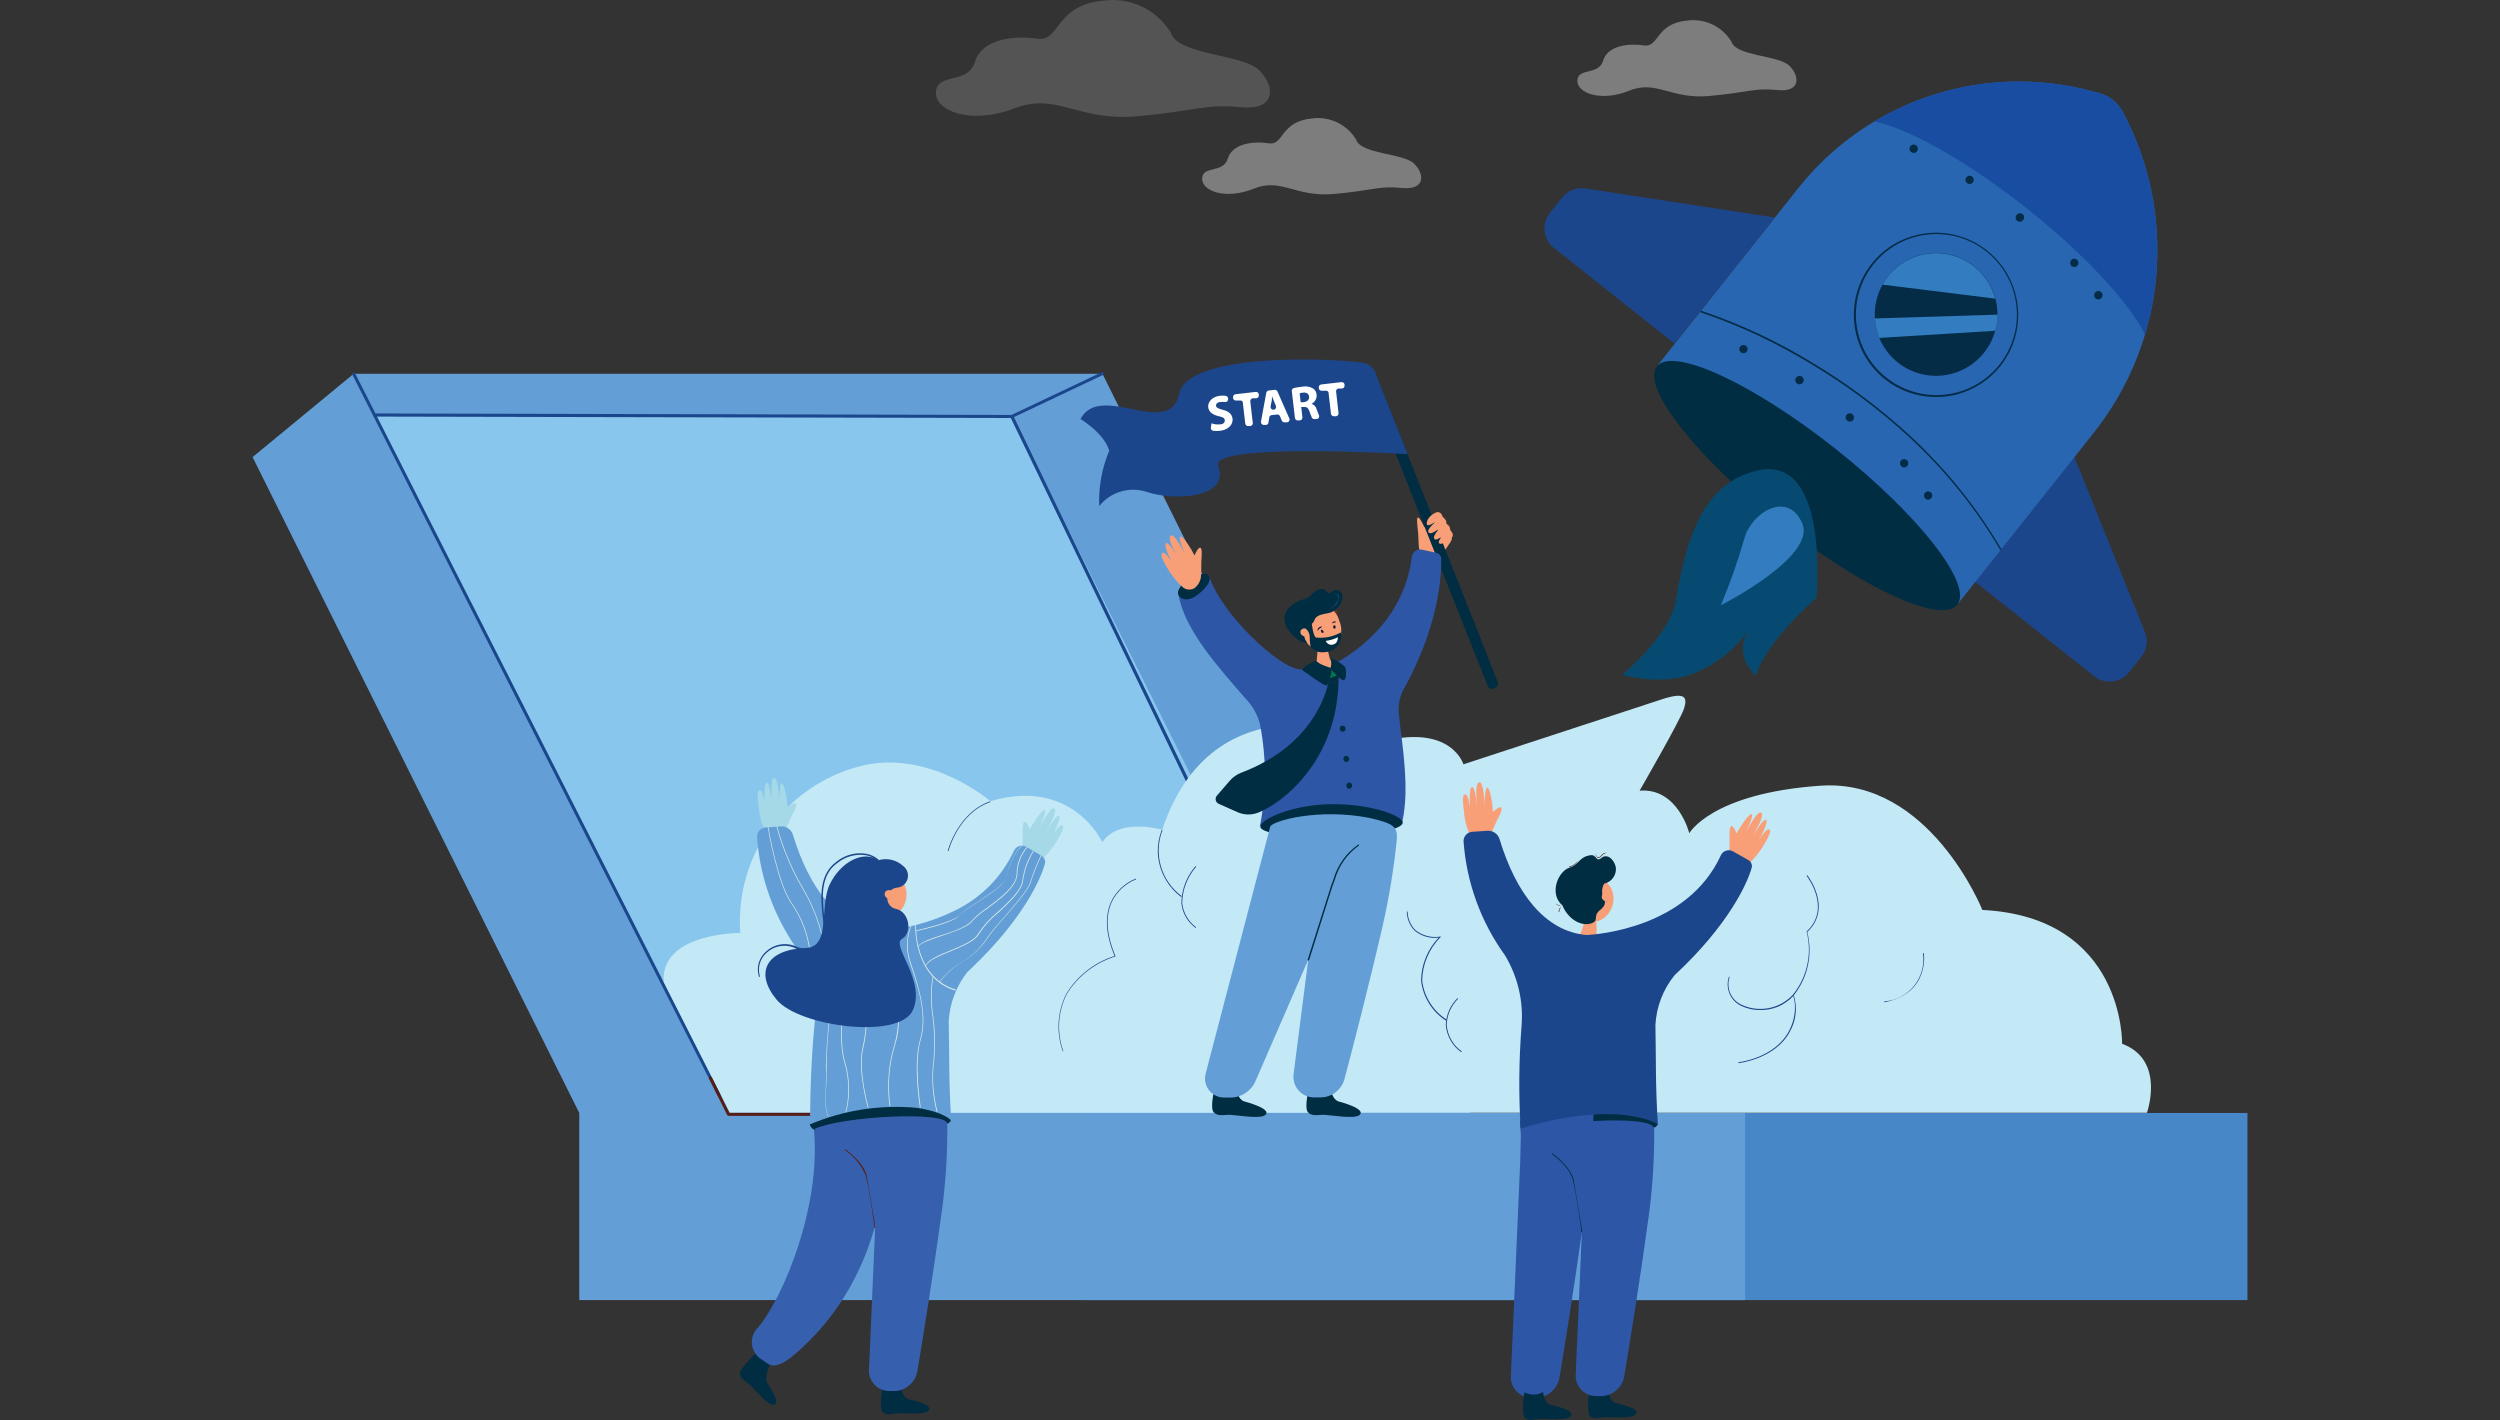 <?xml version="1.0" encoding="UTF-8" standalone="no"?><!-- Generator: Gravit.io --><svg xmlns="http://www.w3.org/2000/svg" xmlns:xlink="http://www.w3.org/1999/xlink" style="isolation:isolate" viewBox="0 0 250 142" width="250pt" height="142pt"><rect x="0" y="0" width="250" height="142" fill="#333333" stroke="none"/><defs><clipPath id="_clipPath_LfUOBAiMz7a4q2Vnx5nJTXDhqEFqhqAg"><rect width="250" height="142"/></clipPath></defs><g clip-path="url(#_clipPath_LfUOBAiMz7a4q2Vnx5nJTXDhqEFqhqAg)"><g><g><path d=" M 147.054 111.297 L 57.926 111.297 L 25.257 45.71 L 35.371 37.377 L 110.243 37.377 L 147.054 111.297 L 147.054 111.297 Z " fill="rgb(99,159,214)"/><path d=" M 101.173 41.643 L 37.467 41.502 L 72.861 111.429 L 135.921 111.272 L 101.173 41.643 L 101.173 41.643 Z " fill="rgb(136,198,237)"/><path d=" M 129.908 101.382 C 129.849 101.382 129.795 101.35 129.767 101.299 L 101.082 41.8 L 37.467 41.659 C 37.38 41.659 37.309 41.589 37.309 41.502 C 37.309 41.415 37.38 41.345 37.467 41.345 L 37.467 41.345 L 101.19 41.494 C 101.249 41.491 101.304 41.523 101.331 41.576 L 130.065 101.166 C 130.082 101.202 130.084 101.244 130.07 101.281 C 130.055 101.319 130.027 101.349 129.991 101.365 C 129.967 101.383 129.937 101.389 129.908 101.382 L 129.908 101.382 Z " fill="rgb(28,70,139)"/><path d=" M 101.19 41.8 C 101.131 41.8 101.078 41.764 101.057 41.709 C 101.038 41.672 101.035 41.628 101.049 41.589 C 101.063 41.55 101.093 41.518 101.132 41.502 L 110.177 37.219 C 110.213 37.203 110.255 37.201 110.292 37.215 C 110.329 37.229 110.36 37.258 110.376 37.294 C 110.395 37.33 110.398 37.372 110.384 37.41 C 110.37 37.448 110.339 37.479 110.301 37.493 L 101.239 41.784 L 101.19 41.8 Z " fill="rgb(28,70,139)"/><path d=" M 71.892 109.623 C 71.834 109.621 71.781 109.59 71.751 109.541 L 35.239 37.476 C 35.202 37.401 35.231 37.309 35.305 37.269 C 35.38 37.232 35.472 37.262 35.512 37.335 L 72.033 109.4 C 72.068 109.478 72.035 109.57 71.958 109.607 L 71.892 109.623 Z " fill="rgb(28,70,139)"/><rect x="108.156" y="111.297" width="116.587" height="18.712" transform="matrix(1,0,0,1,0,0)" fill="rgb(71,135,199)"/><rect x="57.926" y="111.297" width="116.587" height="18.712" transform="matrix(1,0,0,1,0,0)" fill="rgb(99,159,214)"/><path d=" M 166.569 69.806 L 146.342 76.432 C 146.342 76.432 145.174 72.448 138.382 74.105 C 138.382 74.105 121.658 66.708 116.216 82.976 C 116.216 82.976 111.917 81.701 110.235 84.219 C 110.235 84.219 107.261 77.7 99.036 80.118 C 99.036 80.118 93.437 75.264 86.818 76.432 C 78.924 78.043 73.45 85.261 74.029 93.297 C 74.029 93.297 66.044 93.247 66.367 98.184 L 72.994 111.272 L 214.695 111.272 C 214.695 111.272 216.584 105.995 212.21 104.38 C 212.21 104.38 212.475 91.715 198.236 90.994 C 198.236 90.994 192.976 77.816 182.059 78.569 C 171.142 79.323 168.93 83.324 168.93 83.324 C 168.93 83.324 167.795 78.76 163.96 79.066 C 163.96 79.066 168.027 72.026 168.4 70.866 C 168.773 69.706 168.475 69.267 166.569 69.806 Z " fill="rgb(195,232,246)"/><path d=" M 207.323 45.42 L 197.317 58.027 L 209.41 67.619 C 209.928 68.032 210.589 68.222 211.247 68.146 C 211.905 68.069 212.505 67.734 212.914 67.213 L 214.132 65.681 C 214.691 64.978 214.827 64.028 214.488 63.196 L 207.323 45.42 Z " fill="rgb(28,70,139)"/><path d=" M 195.834 60.33 L 165.799 36.491 L 179.823 18.814 C 186.808 10.009 198.359 6.199 209.212 9.123 L 209.974 9.33 C 210.948 9.594 211.772 10.247 212.252 11.136 L 212.252 11.136 C 217.791 21.463 216.661 34.094 209.377 43.275 L 195.834 60.33 Z " fill="rgb(40,102,177)"/><path d=" M 202.684 20.843 C 196.671 16.081 190.806 12.817 187.427 12.146 C 193.976 8.23 201.835 7.139 209.203 9.123 L 209.965 9.33 C 210.94 9.594 211.763 10.247 212.243 11.136 C 214.952 16.189 216.124 21.925 215.615 27.636 C 215.44 29.601 215.065 31.544 214.496 33.434 C 212.947 30.303 208.524 25.482 202.684 20.843 Z " fill="rgb(24,77,161)"/><path d=" M 177.82 52.199 C 169.529 45.621 164.092 38.649 165.686 36.64 C 167.28 34.631 175.306 38.34 183.596 44.918 C 191.887 51.497 197.324 58.468 195.73 60.477 C 194.135 62.487 186.11 58.777 177.82 52.199 Z " fill="rgb(1,45,66)"/><path d=" M 175.59 67.586 C 175.59 67.586 176.153 64.695 181.645 59.783 C 181.645 59.783 183.037 45.279 175.656 47.068 C 170.902 48.22 168.781 52.626 167.605 59.949 C 167.025 63.568 162.212 67.47 162.212 67.47 C 162.212 67.47 166.354 68.721 169.667 67.221 C 171.737 66.34 173.525 64.907 174.836 63.08 C 173.254 65.598 175.59 67.586 175.59 67.586 Z " fill="rgb(6,74,114)"/><path d=" M 172.078 60.529 C 172.989 58.368 173.772 56.155 174.422 53.902 C 175.093 51.284 178.762 48.982 180.22 52.328 C 181.678 55.675 172.078 60.529 172.078 60.529 Z " fill="rgb(52,124,192)"/><path d=" M 193.589 39.704 C 191.738 39.708 189.941 39.08 188.495 37.924 C 184.942 35.101 184.345 29.935 187.162 26.377 L 187.162 26.377 C 189.986 22.826 195.153 22.233 198.708 25.051 C 202.262 27.873 202.859 33.04 200.042 36.598 C 198.686 38.306 196.708 39.405 194.542 39.655 C 194.226 39.688 193.908 39.704 193.589 39.704 Z  M 187.336 26.451 C 185.31 29.002 185.02 32.521 186.601 35.369 C 188.183 38.216 191.324 39.83 194.56 39.458 C 197.795 39.086 200.488 36.801 201.382 33.669 C 202.276 30.537 201.194 27.175 198.642 25.151 C 195.16 22.39 190.1 22.972 187.336 26.451 Z " fill="rgb(4,44,71)"/><path d=" M 198.402 35.273 C 197.045 36.975 194.888 37.83 192.734 37.522 C 190.579 37.214 188.749 35.788 187.924 33.774 C 187.674 33.152 187.526 32.495 187.485 31.827 C 187.415 30.655 187.682 29.488 188.255 28.464 C 188.413 28.173 188.596 27.896 188.802 27.636 C 190.61 25.341 193.786 24.641 196.392 25.964 C 198.997 27.286 200.306 30.264 199.52 33.078 C 199.298 33.877 198.918 34.623 198.402 35.273 L 198.402 35.273 Z " fill="rgb(4,44,71)"/><path d=" M 199.52 29.864 L 188.255 28.464 C 188.413 28.173 188.596 27.896 188.802 27.636 C 190.24 25.824 192.576 24.976 194.842 25.443 C 197.107 25.911 198.917 27.614 199.52 29.847 L 199.52 29.864 Z " fill="rgb(52,124,192)"/><path d=" M 199.52 33.078 L 187.924 33.79 C 187.674 33.169 187.526 32.512 187.485 31.844 L 199.76 31.463 C 199.753 32.009 199.672 32.553 199.52 33.078 L 199.52 33.078 Z " fill="rgb(52,124,192)"/><path d=" M 177.487 21.755 L 167.456 34.362 L 155.395 24.795 C 154.875 24.385 154.539 23.785 154.463 23.127 C 154.387 22.469 154.576 21.808 154.99 21.291 L 156.207 19.758 C 156.764 19.055 157.657 18.707 158.543 18.847 L 177.487 21.755 Z " fill="rgb(28,70,139)"/><path d=" M 201.674 21.481 C 201.741 21.394 201.84 21.338 201.95 21.325 C 202.059 21.313 202.169 21.345 202.254 21.415 C 202.341 21.482 202.397 21.582 202.41 21.691 C 202.422 21.8 202.39 21.91 202.32 21.995 C 202.233 22.125 202.081 22.195 201.926 22.177 C 201.77 22.158 201.639 22.054 201.586 21.907 C 201.532 21.76 201.567 21.595 201.674 21.481 L 201.674 21.481 Z " fill="rgb(4,44,71)"/><path d=" M 196.638 17.729 C 196.742 17.597 196.915 17.541 197.076 17.587 C 197.238 17.633 197.355 17.772 197.374 17.939 C 197.393 18.105 197.31 18.267 197.163 18.348 C 197.016 18.429 196.835 18.414 196.704 18.309 C 196.617 18.242 196.56 18.142 196.548 18.033 C 196.535 17.924 196.568 17.814 196.638 17.729 Z " fill="rgb(4,44,71)"/><path d=" M 207.108 26.029 C 207.25 25.851 207.509 25.822 207.688 25.963 C 207.819 26.066 207.875 26.24 207.829 26.401 C 207.783 26.562 207.645 26.68 207.478 26.699 C 207.311 26.718 207.15 26.635 207.068 26.488 C 206.987 26.341 207.003 26.16 207.108 26.029 Z " fill="rgb(4,44,71)"/><path d=" M 191.046 14.614 C 191.113 14.527 191.213 14.471 191.322 14.458 C 191.432 14.446 191.541 14.478 191.626 14.548 C 191.807 14.69 191.839 14.951 191.697 15.132 C 191.555 15.313 191.293 15.344 191.113 15.203 C 191.025 15.134 190.968 15.033 190.956 14.922 C 190.944 14.812 190.976 14.701 191.046 14.614 Z " fill="rgb(4,44,71)"/><path d=" M 209.502 29.259 C 209.607 29.124 209.784 29.066 209.949 29.113 C 210.114 29.16 210.235 29.302 210.254 29.472 C 210.273 29.643 210.187 29.808 210.037 29.89 C 209.886 29.973 209.701 29.956 209.568 29.847 C 209.389 29.702 209.36 29.441 209.502 29.259 L 209.502 29.259 Z " fill="rgb(4,44,71)"/><path d=" M 184.652 41.485 C 184.799 41.311 185.057 41.282 185.24 41.419 C 185.419 41.564 185.448 41.826 185.306 42.007 C 185.164 42.185 184.905 42.214 184.726 42.073 C 184.545 41.931 184.512 41.669 184.652 41.485 L 184.652 41.485 Z " fill="rgb(4,44,71)"/><path d=" M 179.616 37.758 C 179.72 37.622 179.896 37.562 180.061 37.606 C 180.227 37.651 180.349 37.791 180.371 37.961 C 180.392 38.131 180.309 38.297 180.16 38.382 C 180.01 38.466 179.825 38.452 179.69 38.346 C 179.509 38.203 179.476 37.941 179.616 37.758 L 179.616 37.758 Z " fill="rgb(4,44,71)"/><path d=" M 190.094 46.066 C 190.238 45.89 190.497 45.862 190.674 46.005 C 190.852 46.147 190.881 46.406 190.74 46.585 C 190.598 46.763 190.34 46.794 190.16 46.654 C 190.07 46.587 190.012 46.486 190 46.374 C 189.987 46.263 190.021 46.151 190.094 46.066 L 190.094 46.066 Z " fill="rgb(4,44,71)"/><path d=" M 174.024 34.652 C 174.128 34.52 174.301 34.464 174.463 34.51 C 174.624 34.556 174.742 34.694 174.761 34.861 C 174.78 35.028 174.697 35.19 174.55 35.271 C 174.403 35.352 174.222 35.336 174.091 35.231 C 173.913 35.089 173.883 34.83 174.024 34.652 L 174.024 34.652 Z " fill="rgb(4,44,71)"/><path d=" M 192.488 49.296 C 192.592 49.165 192.765 49.109 192.926 49.155 C 193.088 49.201 193.205 49.339 193.224 49.506 C 193.243 49.673 193.16 49.834 193.013 49.916 C 192.866 49.997 192.685 49.981 192.554 49.876 C 192.376 49.734 192.347 49.475 192.488 49.296 L 192.488 49.296 Z " fill="rgb(4,44,71)"/><path d=" M 200.026 54.995 C 197.559 50.805 194.489 47.001 190.914 43.705 C 187.907 40.931 184.617 38.479 181.098 36.391 C 177.611 34.265 173.9 32.532 170.032 31.222 L 170.082 31.065 C 173.966 32.369 177.692 34.106 181.189 36.242 C 184.719 38.348 188.02 40.816 191.038 43.606 C 194.612 46.918 197.682 50.736 200.15 54.937 L 200.026 54.995 Z " fill="rgb(4,44,71)"/><path d=" M 141.919 54.929 C 141.827 54.457 141.861 53.463 141.778 52.982 C 141.778 52.775 141.612 51.823 141.778 51.757 C 141.943 51.69 142.324 52.469 142.44 52.742 C 143.426 49.578 145.447 53.488 145.149 54.01 L 145.149 54.01 C 145.091 54.126 145.033 54.217 145 54.291 C 144.968 54.344 144.932 54.394 144.892 54.44 C 144.598 54.909 144.253 55.345 143.865 55.741 C 143.567 56.114 143.049 56.228 142.623 56.014 C 142.251 55.763 141.996 55.371 141.919 54.929 Z " fill="rgb(248,159,119)"/><path d="M 137.087 37.981 L 137.318 37.89 C 137.534 37.804 137.78 37.91 137.866 38.127 L 149.79 68.22 C 149.876 68.437 149.77 68.683 149.553 68.769 L 149.322 68.86 C 149.106 68.946 148.86 68.84 148.774 68.623 L 136.85 38.53 C 136.764 38.313 136.87 38.067 137.087 37.981 Z" style="stroke:none;fill:#012D42;stroke-miterlimit:10;"/><path d=" M 139.914 71.67 C 139.737 70.582 139.973 69.468 140.577 68.547 C 143.956 62.276 144.155 57.389 144.122 55.873 C 144.115 55.593 143.922 55.352 143.65 55.285 L 142.175 54.962 C 141.949 54.917 141.714 54.968 141.527 55.103 C 141.34 55.238 141.217 55.445 141.19 55.675 C 140.262 63.071 133.784 66.252 132.757 66.716 C 132.374 66.691 131.989 66.691 131.606 66.716 C 131.079 66.756 130.556 66.834 130.04 66.948 L 130.04 66.948 C 127.912 66.857 122.014 61.266 120.929 57.613 L 117.856 59.493 C 118.452 63.038 121.997 66.898 124.482 69.781 C 125.204 70.505 125.723 71.404 125.99 72.39 C 125.99 72.39 125.99 72.39 125.99 72.39 C 126.655 75.773 126.655 79.253 125.99 82.637 C 129.353 80.268 140.22 82.231 140.22 82.231 C 140.751 79.746 140.635 77.153 139.972 72.291 C 139.966 72.083 139.947 71.875 139.914 71.67 L 139.914 71.67 Z " fill="rgb(46,86,167)"/><path d=" M 126.04 82.661 C 126.04 83.357 129.237 83.722 133.18 83.664 C 137.123 83.606 140.278 82.951 140.27 82.256 C 140.262 81.56 136.998 80.35 133.055 80.417 C 129.113 80.483 126.04 81.949 126.04 82.661 Z " fill="rgb(1,45,66)"/><path d=" M 131.672 66.029 L 131.796 64.662 L 131.796 64.264 L 132.012 61.928 L 132.542 64.09 L 132.865 65.391 L 132.964 65.797 C 133.031 66.078 133.213 66.103 133.47 66.302 C 133.569 66.385 134.215 66.865 133.677 67.271 C 132.756 67.712 131.667 67.61 130.844 67.006 C 130.844 67.006 131.631 66.468 131.672 66.029 Z " fill="rgb(248,159,119)"/><path d=" M 133.569 60.736 C 133.734 61.114 133.819 61.523 133.818 61.937 C 133.818 62.632 132.824 61.108 132.824 61.108 L 133.569 60.736 Z " fill="rgb(100,45,31)"/><path d=" M 133.933 62.111 C 133.659 60.949 132.495 60.229 131.333 60.504 C 130.257 61.045 129.795 62.334 130.281 63.436 C 130.559 64.595 131.722 65.31 132.882 65.035 C 133.959 64.499 134.423 63.21 133.933 62.111 Z " fill="rgb(248,159,119)"/><path d=" M 130.098 62.773 L 130.993 62.475 C 131.192 62.41 131.351 62.257 131.424 62.061 C 131.548 61.713 131.747 61.506 132.608 61.357 C 133.483 61.267 134.175 60.575 134.265 59.7 C 134.284 59.425 134.129 59.167 133.876 59.056 C 133.624 58.945 133.329 59.003 133.138 59.203 C 132.658 59.601 132.749 58.855 132.211 58.897 C 131.2 58.971 131.175 59.783 130.372 59.932 C 129.32 60.131 127.605 61.357 128.889 63.063 L 130.098 62.773 Z " fill="rgb(1,45,66)"/><path d=" M 132.186 62.649 C 132.171 62.638 132.151 62.638 132.136 62.649 C 131.939 62.662 131.777 62.81 131.747 63.005 C 131.738 63.021 131.738 63.04 131.747 63.055 C 131.762 63.062 131.781 63.062 131.796 63.055 C 131.866 62.923 131.98 62.82 132.119 62.765 L 132.186 62.649 Z " fill="rgb(18,17,52)"/><path d=" M 132.128 63.196 C 132.169 63.279 132.252 63.32 132.31 63.287 C 132.368 63.254 132.385 63.163 132.31 63.08 C 132.235 62.997 132.186 62.947 132.128 62.98 C 132.07 63.014 132.086 63.105 132.128 63.196 Z " fill="rgb(18,17,52)"/><path d=" M 133.586 62.227 C 133.586 62.227 133.586 62.227 133.586 62.227 C 133.594 62.211 133.594 62.192 133.586 62.177 C 133.519 62.138 133.438 62.13 133.364 62.155 C 133.291 62.181 133.233 62.237 133.205 62.309 C 133.205 62.309 133.205 62.309 133.205 62.359 C 133.288 62.278 133.404 62.238 133.519 62.251 L 133.586 62.227 Z " fill="rgb(18,17,52)"/><path d=" M 133.321 62.707 C 133.321 62.798 133.387 62.873 133.453 62.873 C 133.519 62.873 133.569 62.782 133.561 62.682 C 133.552 62.583 133.494 62.517 133.428 62.525 C 133.362 62.533 133.312 62.608 133.321 62.707 Z " fill="rgb(18,17,52)"/><path d=" M 128.897 63.096 C 128.897 63.096 129.817 64.364 130.736 64.273 C 130.736 64.273 129.792 63.361 131.183 62.376 C 130.373 62.42 129.587 62.668 128.897 63.096 Z " fill="rgb(1,45,66)"/><path d=" M 130.322 63.593 C 130.418 63.64 130.529 63.644 130.628 63.604 C 130.728 63.565 130.806 63.486 130.844 63.386 C 130.91 63.174 130.797 62.947 130.587 62.873 C 130.383 62.786 130.148 62.878 130.057 63.08 C 129.992 63.295 130.109 63.522 130.322 63.593 Z " fill="rgb(248,159,119)"/><path d=" M 131.183 62.376 C 131.183 62.376 131.308 63.577 131.589 63.751 C 132.45 63.846 133.319 63.67 134.074 63.245 L 134.074 63.245 C 134.257 63.992 133.871 64.76 133.163 65.059 C 132.929 65.158 132.679 65.211 132.426 65.217 L 132.426 65.217 C 131.913 65.292 131.398 65.094 131.067 64.695 C 130.995 64.344 130.962 63.985 130.968 63.626 C 130.953 63.331 130.811 63.056 130.579 62.873 C 130.73 62.654 130.94 62.482 131.183 62.376 Z " fill="rgb(1,45,66)"/><path d=" M 133.793 63.726 C 133.409 63.913 132.998 64.036 132.575 64.09 C 132.637 64.247 132.761 64.372 132.918 64.435 C 133.074 64.497 133.25 64.493 133.403 64.422 C 133.793 64.297 133.793 63.726 133.793 63.726 Z " fill="rgb(255,255,255)"/><path d=" M 132.923 59.178 C 132.799 59.175 132.691 59.096 132.65 58.98 L 132.699 58.98 C 132.746 59.107 132.886 59.173 133.014 59.129 L 133.014 59.178 L 132.923 59.178 Z " fill="rgb(86,29,24)"/><path d=" M 132.848 60.976 L 132.848 60.976 C 132.848 60.976 133.933 60.371 133.859 59.75 C 133.858 59.622 133.801 59.5 133.702 59.419 C 133.561 59.344 133.37 59.419 133.196 59.518 L 133.113 59.518 L 133.113 59.518 L 133.188 59.518 C 133.37 59.427 133.569 59.327 133.718 59.41 C 133.867 59.493 133.867 59.576 133.892 59.766 C 133.869 60.102 133.692 60.408 133.412 60.595 C 133.239 60.743 133.05 60.871 132.848 60.976 Z " fill="rgb(52,124,192)"/><path d=" M 129.974 60.288 L 129.974 60.288 C 130.422 60.27 130.852 60.107 131.2 59.824 C 131.337 59.715 131.453 59.58 131.54 59.427 L 131.54 59.427 C 131.45 59.583 131.332 59.721 131.192 59.833 C 130.839 60.101 130.416 60.259 129.974 60.288 L 129.974 60.288 Z " fill="rgb(52,124,192)"/><path d=" M 132.542 67.039 C 132.542 67.039 133.428 66.683 133.677 66.89 C 133.677 66.89 133.834 68.124 133.428 68.249 C 133.022 68.373 132.153 67.337 132.542 67.039 Z " fill="rgb(2,120,78)"/><path d=" M 119.835 59.419 C 118.808 60.247 118.071 59.94 117.847 59.51 C 117.624 59.079 118.154 58.333 119.024 57.853 C 119.893 57.373 120.68 57.199 120.92 57.629 C 121.161 58.06 120.622 58.797 119.835 59.419 Z " fill="rgb(1,45,66)"/><path d=" M 135.209 78.636 C 135.176 78.792 135.028 78.897 134.869 78.876 C 134.71 78.843 134.607 78.688 134.638 78.528 C 134.642 78.451 134.677 78.379 134.734 78.328 C 134.792 78.276 134.867 78.25 134.944 78.255 C 135.032 78.266 135.11 78.314 135.16 78.387 C 135.211 78.459 135.228 78.55 135.209 78.636 Z " fill="rgb(1,45,66)"/><path d=" M 134.919 75.96 C 134.889 76.118 134.737 76.222 134.58 76.192 C 134.422 76.162 134.318 76.01 134.348 75.853 C 134.348 75.695 134.488 75.554 134.646 75.587 C 134.733 75.597 134.812 75.643 134.864 75.714 C 134.916 75.785 134.936 75.874 134.919 75.96 Z " fill="rgb(1,45,66)"/><path d=" M 134.555 72.937 C 134.543 73.014 134.5 73.084 134.436 73.129 C 134.372 73.174 134.292 73.191 134.215 73.177 C 134.056 73.144 133.953 72.989 133.983 72.829 C 133.983 72.672 134.132 72.539 134.29 72.564 C 134.376 72.574 134.455 72.62 134.506 72.691 C 134.556 72.762 134.574 72.852 134.555 72.937 Z " fill="rgb(1,45,66)"/><path d=" M 133.072 108.696 C 133.072 108.696 133.072 109.781 133.801 110.129 C 133.801 110.129 136.791 110.882 135.913 111.529 C 135.416 111.901 133.155 111.529 132.517 111.487 C 131.879 111.446 131.258 111.686 130.811 111.247 C 130.363 110.808 130.943 108.58 130.943 108.58 C 131.262 108.757 131.615 108.864 131.979 108.894 C 132.354 108.927 132.732 108.858 133.072 108.696 Z " fill="rgb(1,45,66)"/><path d=" M 136.982 81.8 C 139.384 82.371 139.815 82.628 139.665 84.119 C 139.372 86.921 138.916 89.703 138.299 92.452 C 136.866 98.673 135.234 104.943 134.439 107.942 C 134.128 109.023 133.129 109.761 132.003 109.739 L 131.382 109.739 C 130.801 109.736 130.248 109.486 129.861 109.052 C 129.474 108.617 129.29 108.04 129.353 107.461 L 131.97 86.994 L 132.161 82.661 L 136.982 81.8 Z " fill="rgb(99,159,214)"/><path d=" M 123.646 108.696 C 123.646 108.696 123.646 109.781 124.375 110.129 C 124.375 110.129 127.365 110.882 126.487 111.529 C 125.99 111.901 123.737 111.529 123.091 111.487 C 122.445 111.446 121.84 111.686 121.384 111.247 C 120.929 110.808 121.517 108.58 121.517 108.58 C 121.838 108.758 122.194 108.865 122.561 108.894 C 122.934 108.926 123.308 108.857 123.646 108.696 Z " fill="rgb(1,45,66)"/><path d=" M 136.982 81.8 L 125.584 108.033 C 125.145 109.122 124.064 109.813 122.892 109.756 L 122.37 109.756 C 121.797 109.745 121.259 109.477 120.905 109.026 C 120.552 108.574 120.421 107.987 120.548 107.428 L 127.017 82.678 C 127.174 82.098 131.838 80.781 136.982 81.8 Z " fill="rgb(99,159,214)"/><path d=" M 130.811 96.031 L 130.811 96.031 C 130.795 96.027 130.782 96.017 130.774 96.002 C 130.766 95.988 130.764 95.971 130.769 95.956 L 133.13 88.501 L 133.337 87.954 C 133.736 86.537 134.614 85.301 135.822 84.459 C 135.85 84.441 135.887 84.448 135.905 84.475 C 135.923 84.503 135.916 84.54 135.888 84.558 C 134.714 85.394 133.863 86.607 133.478 87.996 C 133.412 88.186 133.337 88.369 133.271 88.534 L 130.918 95.989 C 130.915 96.013 130.899 96.033 130.877 96.041 C 130.854 96.05 130.829 96.046 130.811 96.031 L 130.811 96.031 Z " fill="rgb(1,45,66)"/><path d=" M 120.092 57.712 C 120.167 57.232 120.092 56.238 120.158 55.757 C 120.158 55.542 120.233 54.83 120.034 54.772 C 119.835 54.714 119.562 55.269 119.454 55.55 C 118.701 53.993 117.152 52.237 118.51 55.467 L 118.51 55.467 C 118.378 55.202 117.433 53.231 117.061 53.571 C 116.688 53.91 117.615 55.418 117.839 55.857 L 117.839 55.857 C 117.582 55.434 116.862 54.101 116.588 54.333 C 116.315 54.565 117.218 56.304 117.218 56.304 C 117.218 56.304 116.431 54.888 116.174 55.368 C 116.025 55.641 116.522 56.461 116.829 56.967 L 116.829 56.967 L 116.994 57.24 C 117.027 57.292 117.066 57.339 117.11 57.381 C 117.417 57.835 117.775 58.252 118.179 58.623 C 118.494 58.981 119.019 59.064 119.43 58.822 C 119.792 58.557 120.031 58.157 120.092 57.712 Z " fill="rgb(248,159,119)"/><path d=" M 132.865 68.149 C 132.6 69.466 131.142 74.618 124.143 77.261 C 123.688 77.434 123.283 77.719 122.966 78.089 L 121.699 79.555 C 121.586 79.679 121.54 79.85 121.574 80.014 C 121.609 80.178 121.72 80.315 121.873 80.383 L 123.737 81.212 C 124.376 81.497 125.1 81.523 125.758 81.286 C 128.028 80.458 133.859 76.184 133.859 67.718 C 133.859 67.354 133.569 67.636 133.229 67.718 L 133.229 67.718 C 133.033 67.776 132.89 67.946 132.865 68.149 Z " fill="rgb(1,45,66)"/><path d=" M 133.055 66.782 C 133.055 66.782 131.846 66.443 131.589 66.037 C 131.589 66.037 130.181 66.708 130.223 66.998 C 130.223 66.998 132.575 68.762 132.708 68.547 C 132.84 68.331 133.362 67.039 133.055 66.782 Z " fill="rgb(1,45,66)"/><path d=" M 133.055 66.782 C 133.129 66.558 133.143 66.318 133.097 66.087 C 133.097 66.087 133.022 65.871 133.205 65.871 C 133.693 66.055 134.138 66.337 134.513 66.7 C 134.613 66.907 134.704 67.909 134.389 68.008 C 134.074 68.108 133.246 67.089 133.147 66.989 C 133.09 66.935 133.057 66.861 133.055 66.782 Z " fill="rgb(1,45,66)"/><path d=" M 133.387 68.298 C 133.205 68.279 133.035 68.204 132.898 68.083 L 132.898 68.083 C 133.031 68.206 133.205 68.277 133.387 68.282 C 133.635 68.282 133.801 67.768 133.809 67.768 L 133.851 67.768 C 133.851 67.768 133.66 68.29 133.395 68.315 L 133.387 68.298 Z " fill="rgb(86,29,24)"/><path d=" M 144.263 51.674 C 144.263 51.674 144.097 51.003 143.534 51.276 C 142.805 51.632 142.581 52.237 142.705 52.469 C 142.83 52.701 143.617 52.129 143.617 52.129 C 143.617 52.129 142.548 53.007 142.879 53.272 C 143.211 53.537 144.105 52.668 144.105 52.668 C 144.105 52.668 143.178 53.604 143.443 53.894 C 143.708 54.184 144.586 53.281 144.586 53.281 C 144.586 53.281 143.6 54.109 143.956 54.366 C 144.114 54.49 144.859 54.068 145.132 53.811 C 145.406 53.554 145.273 53.306 145.016 52.982 C 145.027 52.748 144.901 52.528 144.693 52.419 C 144.611 52.37 144.644 52.138 144.602 52.071 C 144.517 51.918 144.401 51.782 144.263 51.674 L 144.263 51.674 Z " fill="rgb(248,159,119)"/><path d=" M 121.815 46.58 C 123.049 49.802 117.45 50.15 114.6 49.172 C 112.892 48.638 111.032 49.211 109.92 50.613 C 109.843 48.718 110.185 46.828 110.923 45.08 C 110.442 43.341 108.048 41.9 108.048 41.9 C 110.061 38.114 116.961 43.987 117.922 39.357 C 118.75 35.397 132.235 35.737 136.079 36.25 C 136.826 36.275 137.464 36.798 137.636 37.526 L 140.759 45.412 C 140.759 45.412 120.92 44.235 121.815 46.58 Z " fill="rgb(28,70,139)"/><path d=" M 121.152 42.33 C 121.417 42.429 121.7 42.466 121.981 42.438 C 122.329 42.438 122.503 42.239 122.478 42.015 C 122.453 41.792 122.279 41.709 121.857 41.618 C 121.277 41.477 120.879 41.212 120.821 40.723 C 120.763 40.235 121.186 39.671 121.972 39.58 C 122.173 39.556 122.376 39.556 122.577 39.58 C 122.728 39.61 122.829 39.751 122.809 39.903 L 122.809 39.97 C 122.799 40.044 122.759 40.111 122.698 40.155 C 122.636 40.199 122.56 40.216 122.486 40.201 C 122.34 40.184 122.193 40.184 122.047 40.201 C 121.724 40.201 121.583 40.417 121.6 40.582 C 121.616 40.748 121.823 40.872 122.279 40.98 C 122.892 41.137 123.198 41.411 123.256 41.883 C 123.314 42.355 122.942 42.968 122.022 43.076 C 121.786 43.11 121.546 43.11 121.31 43.076 C 121.161 43.05 121.061 42.91 121.086 42.761 L 121.152 42.33 Z " fill="rgb(255,255,255)"/><path d=" M 123.96 40.052 L 123.621 40.052 C 123.547 40.064 123.471 40.045 123.412 40 C 123.352 39.954 123.314 39.887 123.306 39.812 L 123.306 39.729 C 123.292 39.576 123.402 39.44 123.555 39.423 L 125.567 39.191 C 125.642 39.182 125.718 39.203 125.777 39.249 C 125.836 39.296 125.874 39.364 125.882 39.439 L 125.882 39.514 C 125.891 39.589 125.87 39.664 125.824 39.723 C 125.777 39.782 125.709 39.82 125.634 39.829 L 125.277 39.829 C 125.125 39.846 125.014 39.982 125.029 40.135 L 125.277 42.289 C 125.287 42.364 125.266 42.439 125.219 42.498 C 125.172 42.557 125.104 42.595 125.029 42.604 L 124.83 42.604 C 124.677 42.618 124.541 42.508 124.524 42.355 L 124.275 40.201 C 124.217 40.085 124.087 40.023 123.96 40.052 L 123.96 40.052 Z " fill="rgb(255,255,255)"/><path d=" M 126.918 41.8 L 126.843 42.264 C 126.827 42.391 126.723 42.489 126.595 42.496 L 126.404 42.496 C 126.317 42.502 126.231 42.468 126.172 42.404 C 126.112 42.339 126.085 42.251 126.098 42.165 L 126.628 39.274 C 126.655 39.154 126.754 39.065 126.876 39.05 L 127.456 38.984 C 127.579 38.967 127.698 39.035 127.746 39.149 L 128.93 41.842 C 128.969 41.922 128.965 42.017 128.92 42.095 C 128.876 42.172 128.796 42.223 128.707 42.231 L 128.475 42.231 C 128.352 42.248 128.233 42.18 128.185 42.065 L 127.994 41.618 C 127.947 41.503 127.828 41.435 127.704 41.452 L 127.166 41.51 C 127.02 41.527 126.912 41.654 126.918 41.8 Z  M 127.365 40.972 C 127.452 40.961 127.53 40.909 127.573 40.833 C 127.617 40.756 127.623 40.664 127.589 40.582 L 127.448 40.243 C 127.365 40.052 127.274 39.812 127.199 39.622 L 127.199 39.622 C 127.199 39.82 127.199 40.085 127.125 40.284 L 127.058 40.649 C 127.045 40.736 127.073 40.825 127.135 40.889 C 127.197 40.953 127.285 40.983 127.373 40.972 L 127.365 40.972 Z " fill="rgb(255,255,255)"/><path d=" M 129.179 39.108 C 129.162 38.966 129.255 38.834 129.394 38.802 C 129.646 38.746 129.9 38.705 130.156 38.677 C 130.531 38.594 130.924 38.644 131.266 38.818 C 131.5 38.96 131.649 39.208 131.664 39.481 C 131.696 39.855 131.495 40.21 131.159 40.375 L 131.159 40.375 C 131.413 40.47 131.605 40.684 131.672 40.947 C 131.755 41.146 131.83 41.353 131.896 41.527 C 131.931 41.607 131.925 41.699 131.881 41.774 C 131.837 41.849 131.759 41.899 131.672 41.908 L 131.465 41.908 C 131.347 41.922 131.233 41.859 131.183 41.75 C 131.099 41.564 131.024 41.373 130.96 41.179 C 130.819 40.765 130.662 40.674 130.347 40.698 L 130.123 40.698 L 130.239 41.734 C 130.254 41.887 130.143 42.023 129.991 42.04 L 129.8 42.04 C 129.726 42.05 129.652 42.028 129.594 41.981 C 129.536 41.935 129.5 41.866 129.494 41.792 L 129.179 39.108 Z  M 130.065 40.218 L 130.363 40.218 C 130.744 40.168 130.943 39.953 130.91 39.663 C 130.877 39.373 130.653 39.224 130.305 39.265 C 130.189 39.268 130.075 39.291 129.966 39.332 L 130.065 40.218 Z " fill="rgb(255,255,255)"/><path d=" M 132.542 39.075 L 132.194 39.075 C 132.041 39.095 131.901 38.987 131.879 38.835 L 131.879 38.752 C 131.865 38.599 131.975 38.463 132.128 38.445 L 134.149 38.213 C 134.302 38.199 134.438 38.309 134.455 38.462 L 134.455 38.537 C 134.465 38.611 134.444 38.687 134.397 38.746 C 134.35 38.805 134.282 38.843 134.207 38.851 L 133.851 38.851 C 133.777 38.857 133.709 38.894 133.663 38.952 C 133.618 39.01 133.599 39.085 133.61 39.158 L 133.851 41.311 C 133.86 41.386 133.839 41.462 133.792 41.521 C 133.746 41.58 133.677 41.618 133.602 41.626 L 133.412 41.626 C 133.257 41.641 133.118 41.531 133.097 41.378 L 132.848 39.216 C 132.789 39.106 132.664 39.049 132.542 39.075 Z " fill="rgb(255,255,255)"/><path d=" M 165.41 112.771 C 162.295 113.997 156.489 112.274 152.09 113.359 L 152.024 112.075 L 158.195 110.195 L 163.165 110.319 L 164.697 110.659 L 165.774 112.373 C 165.774 112.373 165.799 112.597 165.41 112.771 Z " fill="rgb(1,45,66)"/><path d=" M 172.948 85.536 C 172.898 85.055 173.006 84.061 172.948 83.581 C 172.948 83.374 172.948 82.67 173.113 82.603 C 173.279 82.537 173.561 83.076 173.66 83.349 C 174.488 81.767 176.087 79.986 174.604 83.233 L 174.604 83.233 C 174.753 82.96 175.772 80.947 176.128 81.27 C 176.485 81.593 175.507 83.142 175.3 83.589 L 175.3 83.589 C 175.582 83.15 176.36 81.8 176.617 82.007 C 176.874 82.214 175.913 84.012 175.913 84.012 C 175.913 84.012 176.741 82.562 176.99 83.026 C 177.122 83.291 176.601 84.136 176.269 84.682 L 176.269 84.682 L 176.095 84.964 L 175.979 85.113 C 175.651 85.58 175.273 86.011 174.853 86.397 C 174.542 86.757 174.026 86.86 173.602 86.646 C 173.228 86.393 172.987 85.985 172.948 85.536 Z " fill="rgb(248,159,119)"/><path d=" M 149.034 83.49 C 149.282 83.076 149.597 82.14 149.862 81.725 C 149.962 81.543 150.276 80.897 150.119 80.756 C 149.962 80.615 149.523 80.988 149.291 81.195 C 149.216 79.406 148.504 77.054 148.462 80.665 L 148.462 80.665 C 148.462 80.359 148.363 78.089 147.907 78.23 C 147.452 78.371 147.692 80.193 147.717 80.715 L 147.717 80.715 C 147.642 80.201 147.51 78.636 147.187 78.71 C 146.864 78.785 146.988 80.831 146.988 80.831 C 146.988 80.831 146.839 79.174 146.425 79.472 C 146.193 79.646 146.317 80.632 146.425 81.253 L 146.425 81.253 C 146.425 81.377 146.425 81.493 146.425 81.576 C 146.433 81.641 146.447 81.705 146.466 81.767 C 146.57 82.334 146.731 82.889 146.946 83.423 C 147.074 83.885 147.495 84.204 147.974 84.202 C 148.417 84.139 148.808 83.877 149.034 83.49 Z " fill="rgb(248,159,119)"/><path d=" M 160.829 139.004 C 160.829 139.004 160.879 140.048 161.575 140.321 C 161.575 140.321 164.258 140.802 163.53 141.489 C 163.115 141.887 161.103 141.696 160.539 141.713 C 159.976 141.729 159.446 141.994 159.015 141.622 C 158.584 141.249 158.949 139.054 158.949 139.054 C 159.241 139.196 159.56 139.272 159.885 139.277 C 160.219 139.276 160.546 139.181 160.829 139.004 Z " fill="rgb(1,45,66)"/><path d=" M 159.33 112.108 C 159.479 109.135 159.396 107.619 159.396 107.619 L 152.19 109.275 L 152.09 113.376 L 152.09 113.376 L 152.016 116.283 L 151.088 137.579 C 151.05 138.156 151.258 138.721 151.661 139.135 C 152.064 139.548 152.623 139.772 153.2 139.75 L 153.78 139.75 C 154.895 139.654 155.797 138.803 155.959 137.695 C 156.431 134.821 157.367 129.114 158.187 123.183 L 157.574 137.439 C 157.533 138.014 157.74 138.579 158.141 138.993 C 158.543 139.408 159.101 139.631 159.678 139.609 L 160.266 139.609 C 161.378 139.509 162.276 138.659 162.436 137.554 C 162.966 134.399 164.035 127.813 164.921 121.278 C 165.279 118.49 165.445 115.681 165.418 112.87 C 165.41 112.1 162.486 111.926 159.33 112.108 Z " fill="rgb(46,86,167)"/><path d=" M 154.31 139.186 C 154.31 139.186 154.368 140.222 155.056 140.495 C 155.056 140.495 157.74 140.984 157.019 141.671 C 156.596 142.069 154.592 141.878 154.029 141.895 C 153.465 141.911 152.935 142.177 152.505 141.795 C 152.074 141.414 152.438 139.236 152.438 139.236 C 152.73 139.378 153.05 139.455 153.374 139.46 C 153.706 139.459 154.031 139.364 154.31 139.186 L 154.31 139.186 Z " fill="rgb(1,45,66)"/><path d=" M 158.145 123.2 C 158.145 123.158 157.64 119.323 157.267 117.948 C 156.895 116.573 155.172 115.405 155.155 115.388 L 155.205 115.314 C 155.205 115.314 156.977 116.532 157.359 117.923 C 157.359 117.923 158.228 123.15 158.237 123.191 L 158.145 123.2 Z " fill="rgb(1,45,66)"/><path d=" M 158.121 93.198 L 158.576 91.79 L 158.709 91.384 L 159.487 88.981 L 159.587 91.367 L 159.653 92.808 L 159.653 93.256 C 159.653 93.57 159.868 93.628 160.1 93.902 C 160.2 94.009 160.821 94.664 160.1 94.962 C 158.965 95.218 157.779 94.87 156.961 94.043 C 156.961 94.043 157.971 93.645 158.121 93.198 Z " fill="rgb(248,159,119)"/><path d=" M 161.119 88.832 C 160.525 87.78 159.207 87.381 158.129 87.927 C 157.05 88.473 156.592 89.771 157.088 90.873 C 157.585 91.976 158.861 92.492 159.984 92.046 C 161.181 91.469 161.688 90.034 161.119 88.832 Z " fill="rgb(248,159,119)"/><path d=" M 161.583 86.72 C 161.401 85.892 160.697 85.329 160.142 85.792 C 159.587 86.256 159.686 85.445 159.065 85.519 C 157.913 85.668 157.889 86.48 156.977 86.753 C 155.785 87.118 154.882 89.396 156.24 90.539 L 156.24 90.539 C 156.853 92.005 158.17 92.626 159.073 92.353 C 159.976 92.079 159.264 91.624 159.943 91.061 C 160.622 90.497 160.606 90.232 160.266 89.57 C 160.154 89.165 160.207 88.733 160.415 88.369 C 161.172 88.203 161.678 87.489 161.583 86.72 L 161.583 86.72 Z " fill="rgb(1,45,66)"/><path d=" M 160.929 89.404 C 160.746 89.228 160.457 89.228 160.274 89.404 C 160.199 89.494 160.164 89.61 160.178 89.727 C 160.192 89.843 160.254 89.948 160.349 90.017 C 160.533 90.188 160.819 90.188 161.003 90.017 C 161.076 89.926 161.109 89.81 161.095 89.695 C 161.081 89.579 161.021 89.474 160.929 89.404 Z " fill="rgb(248,159,119)"/><path d=" M 155.859 91.193 C 155.873 90.993 155.958 90.805 156.099 90.663 C 156.018 90.835 155.939 91.009 155.926 91.193 C 155.926 91.193 155.926 91.193 155.926 91.193 L 155.859 91.193 Z " fill="rgb(86,29,24)"/><path d=" M 155.942 90.547 C 155.774 90.56 155.615 90.472 155.536 90.323 C 155.71 90.555 156.05 90.497 156.05 90.497 C 156.05 90.497 156.05 90.497 156.091 90.497 C 156.045 90.523 155.995 90.54 155.942 90.547 Z " fill="rgb(86,29,24)"/><path d=" M 159.893 85.801 L 159.819 85.801 C 159.628 85.734 159.52 85.42 159.512 85.403 C 159.512 85.362 159.512 85.362 159.512 85.362 C 159.512 85.362 159.628 85.66 159.786 85.718 C 159.827 85.739 159.876 85.739 159.918 85.718 C 159.998 85.671 160.068 85.609 160.125 85.536 C 160.247 85.358 160.458 85.262 160.672 85.287 C 160.478 85.336 160.29 85.421 160.175 85.577 C 160.11 85.654 160.035 85.721 159.951 85.776 C 159.933 85.786 159.913 85.794 159.893 85.801 Z " fill="rgb(86,29,24)"/><path d=" M 156.903 86.654 C 156.903 86.654 156.903 86.654 156.903 86.654 C 157.236 86.593 157.532 86.406 157.731 86.132 C 157.731 86.132 157.731 86.132 157.731 86.132 C 157.731 86.132 157.731 86.132 157.731 86.173 C 157.54 86.46 157.242 86.657 156.903 86.72 L 156.903 86.654 Z " fill="rgb(86,29,24)"/><path d=" M 160.664 90.158 C 160.507 90.151 160.361 90.075 160.266 89.951 L 160.266 89.951 L 160.266 89.951 C 160.548 90.257 160.796 90.108 160.804 90.1 L 160.804 90.1 C 160.804 90.1 160.804 90.1 160.804 90.1 C 160.764 90.132 160.715 90.152 160.664 90.158 Z " fill="rgb(86,29,24)"/><path d=" M 174.811 85.991 L 173.345 85.163 C 173.134 85.027 172.874 84.989 172.633 85.059 C 172.391 85.129 172.192 85.3 172.086 85.527 C 168.773 92.784 159.736 93.446 158.684 93.504 C 154.468 93.165 151.569 89.255 149.953 83.904 C 149.787 83.383 149.289 83.042 148.744 83.076 L 147.187 83.183 C 146.69 83.236 146.324 83.671 146.358 84.169 C 146.659 88.268 148.093 92.203 150.5 95.534 C 151.773 97.647 152.352 100.106 152.157 102.566 L 152.157 102.566 C 151.889 105.989 151.858 109.427 152.066 112.854 C 162.005 109.872 165.791 112.44 165.791 112.44 C 165.526 108.629 165.609 105.275 165.542 102.5 L 165.542 102.5 C 165.639 100.68 166.309 98.938 167.456 97.522 C 172.914 92.452 174.753 88.277 175.176 86.753 C 175.24 86.446 175.091 86.134 174.811 85.991 Z " fill="rgb(28,70,139)"/><g style="opacity:0.4;"><g opacity="0.4"><path d=" M 117.077 3.258 C 115.658 0.937 112.994 -0.317 110.301 0.069 C 105.456 0.525 106.036 4.211 103.724 3.871 C 101.413 3.532 98.191 3.871 97.495 6.182 C 96.8 8.493 93.735 7.218 93.594 9.181 C 93.453 11.144 97.172 12.494 101.438 10.837 C 105.704 9.181 107.783 12.179 113.78 11.624 C 119.777 11.069 120.523 10.373 124.076 10.721 C 127.63 11.069 127.539 8.634 125.924 7.019 C 124.308 5.404 117.756 5.519 117.077 3.258 Z " fill="rgb(255,255,255)"/></g></g><g style="opacity:0.6;"><g opacity="0.6"><path d=" M 135.615 13.96 C 134.694 12.433 132.95 11.602 131.183 11.848 C 128.011 12.146 128.384 14.573 126.876 14.333 C 125.369 14.093 123.24 14.333 122.784 15.849 C 122.329 17.365 120.299 16.528 120.216 17.82 C 120.134 19.112 122.561 20.007 125.36 18.872 C 128.16 17.737 129.502 19.758 133.453 19.394 C 137.404 19.029 137.876 18.566 140.204 18.798 C 142.531 19.029 142.482 17.431 141.422 16.371 C 140.361 15.31 136.071 15.426 135.615 13.96 Z " fill="rgb(255,255,255)"/></g></g><g style="opacity:0.6;"><g opacity="0.6"><path d=" M 173.146 4.169 C 172.224 2.643 170.481 1.813 168.715 2.057 C 165.534 2.355 165.915 4.774 164.399 4.542 C 162.883 4.31 160.771 4.542 160.316 6.058 C 159.86 7.574 157.831 6.737 157.74 8.021 C 157.648 9.305 160.084 10.216 162.883 9.081 C 165.683 7.946 167.025 9.959 170.984 9.595 C 174.944 9.23 175.408 8.767 177.735 9.007 C 180.063 9.247 180.005 7.64 178.945 6.58 C 177.884 5.519 173.602 5.627 173.146 4.169 Z " fill="rgb(255,255,255)"/></g></g><path d=" M 82.884 111.586 L 72.861 111.586 C 72.802 111.587 72.748 111.555 72.72 111.504 L 70.906 107.867 C 70.869 107.792 70.899 107.7 70.973 107.66 C 71.009 107.64 71.051 107.636 71.09 107.649 C 71.13 107.661 71.162 107.689 71.18 107.726 L 72.952 111.28 L 82.892 111.28 C 82.932 111.28 82.97 111.296 82.998 111.324 C 83.025 111.352 83.041 111.39 83.041 111.429 C 83.044 111.472 83.028 111.513 82.998 111.543 C 82.968 111.573 82.926 111.589 82.884 111.586 L 82.884 111.586 Z " fill="rgb(86,29,24)"/><path d=" M 77.326 135.641 C 77.326 135.641 76.381 137.538 76.696 138.234 C 76.696 138.234 78.295 140.495 77.309 140.478 C 76.746 140.478 75.429 138.888 75.006 138.499 C 74.584 138.109 74.029 137.919 73.979 137.339 C 73.93 136.759 76.63 134.324 76.63 134.324 C 76.63 134.324 76.854 134.233 77.185 134.531 C 77.46 134.835 77.516 135.278 77.326 135.641 Z " fill="rgb(1,45,66)"/><path d=" M 88.624 114.013 C 88.624 114.013 89.452 127.093 79.33 135.55 C 78.635 136.138 77.549 136.884 76.796 136.378 L 76.067 135.881 C 75.557 135.534 75.234 134.974 75.189 134.359 C 75.144 133.745 75.382 133.143 75.835 132.725 C 78.32 129.702 82.113 120.723 81.393 112.962 L 88.624 114.013 Z " fill="rgb(54,96,173)"/><path d=" M 94.729 112.373 C 91.606 113.591 81.641 113.102 81.393 112.962 C 81.165 112.851 81.009 112.633 80.979 112.382 L 87.506 109.789 L 92.476 109.913 L 94.008 110.253 L 95.093 111.968 C 95.093 111.968 95.102 112.224 94.729 112.373 Z " fill="rgb(1,45,66)"/><path d=" M 102.267 85.113 C 102.217 84.633 102.325 83.647 102.267 83.167 C 102.267 82.96 102.267 82.247 102.432 82.181 C 102.598 82.115 102.88 82.653 102.979 82.926 C 103.807 81.344 105.406 79.563 103.923 82.81 L 103.923 82.81 C 104.072 82.537 105.091 80.524 105.447 80.847 C 105.804 81.17 104.818 82.719 104.619 83.167 L 104.619 83.167 C 104.892 82.736 105.671 81.377 105.928 81.593 C 106.185 81.808 105.224 83.589 105.224 83.589 C 105.224 83.589 106.052 82.14 106.301 82.612 C 106.441 82.868 105.911 83.713 105.58 84.268 L 105.58 84.268 C 105.514 84.376 105.447 84.467 105.406 84.542 C 105.374 84.596 105.335 84.646 105.29 84.691 C 104.961 85.158 104.584 85.588 104.163 85.975 C 103.855 86.338 103.339 86.444 102.913 86.231 C 102.542 85.973 102.306 85.563 102.267 85.113 L 102.267 85.113 Z " fill="rgb(165,217,232)"/><path d=" M 78.494 83.067 C 78.742 82.653 79.057 81.717 79.322 81.303 C 79.43 81.121 79.736 80.475 79.587 80.334 C 79.438 80.193 78.982 80.566 78.759 80.773 C 78.684 78.984 77.93 76.631 77.93 80.243 L 77.93 80.243 C 77.93 79.936 77.831 77.667 77.367 77.799 C 77.036 77.899 77.152 79.771 77.185 80.284 L 77.185 80.284 C 77.119 79.771 76.986 78.205 76.663 78.28 C 76.34 78.354 76.464 80.4 76.464 80.4 C 76.464 80.4 76.307 78.743 75.901 79.042 C 75.669 79.216 75.785 80.21 75.901 80.822 L 75.901 80.822 C 75.901 80.947 75.901 81.063 75.951 81.146 C 75.941 81.209 75.941 81.273 75.951 81.336 C 76.053 81.903 76.211 82.457 76.423 82.993 C 76.553 83.453 76.972 83.771 77.45 83.771 C 77.886 83.706 78.269 83.447 78.494 83.067 L 78.494 83.067 Z " fill="rgb(165,217,232)"/><path d=" M 90.107 138.615 C 90.107 138.615 90.157 139.658 90.852 139.932 C 90.852 139.932 93.536 140.412 92.815 141.1 C 92.401 141.497 90.388 141.307 89.817 141.323 C 89.245 141.34 88.732 141.605 88.301 141.232 C 87.87 140.859 88.235 138.664 88.235 138.664 C 88.523 138.807 88.84 138.884 89.163 138.888 C 89.497 138.889 89.824 138.794 90.107 138.615 L 90.107 138.615 Z " fill="rgb(1,45,66)"/><path d=" M 94.729 112.373 C 94.756 115.184 94.59 117.993 94.232 120.781 C 93.346 127.316 92.277 133.91 91.747 137.066 C 91.578 138.157 90.692 138.995 89.593 139.103 L 89.005 139.103 C 88.429 139.126 87.87 138.902 87.469 138.488 C 87.067 138.074 86.861 137.509 86.901 136.933 L 87.821 115.62 L 81.409 112.904 C 84.325 111.586 94.729 111.098 94.729 112.373 Z " fill="rgb(54,96,173)"/><path d=" M 87.456 122.802 C 87.456 122.802 86.951 118.925 86.578 117.55 C 86.138 116.51 85.404 115.62 84.466 114.991 L 84.516 114.916 C 84.516 114.916 86.288 116.126 86.669 117.526 C 86.669 117.526 87.547 122.752 87.547 122.794 L 87.456 122.802 Z " fill="rgb(86,29,24)"/><path d=" M 87.431 92.784 L 87.887 91.375 L 88.019 90.969 L 88.765 88.576 L 88.873 90.969 L 88.931 92.402 L 88.931 92.858 C 88.931 93.173 89.146 93.231 89.386 93.504 C 89.477 93.612 90.099 94.266 89.386 94.564 C 88.257 94.813 87.08 94.455 86.28 93.62 C 86.28 93.62 87.282 93.231 87.431 92.784 Z " fill="rgb(248,159,119)"/><path d=" M 90.422 88.418 C 89.827 87.366 88.51 86.967 87.431 87.513 C 86.353 88.059 85.894 89.357 86.391 90.459 C 86.887 91.561 88.163 92.078 89.287 91.632 C 90.484 91.055 90.991 89.619 90.422 88.418 Z " fill="rgb(248,159,119)"/><path d=" M 104.13 85.569 L 102.664 84.699 C 102.453 84.563 102.193 84.525 101.952 84.595 C 101.711 84.665 101.511 84.836 101.405 85.064 C 100.184 87.687 98.091 89.806 95.483 91.061 C 93.152 92.21 90.62 92.894 88.028 93.073 C 83.812 92.726 80.912 88.824 79.289 83.465 C 79.126 82.946 78.631 82.604 78.088 82.637 L 76.531 82.744 C 76.036 82.801 75.673 83.233 75.702 83.73 C 76.002 87.831 77.436 91.769 79.844 95.103 C 81.071 97.162 81.648 99.544 81.501 101.937 C 80.97 107.022 81.004 112.431 81.004 112.431 C 84.344 111.025 87.979 110.456 91.59 110.775 C 94.422 111.172 95.126 112.05 95.126 112.05 C 94.861 108.232 94.944 104.885 94.87 102.11 L 94.87 102.11 C 94.975 100.316 95.632 98.598 96.75 97.19 L 97.164 96.801 L 97.164 96.801 C 102.308 91.905 104.072 87.905 104.478 86.414 C 104.589 86.085 104.441 85.724 104.13 85.569 L 104.13 85.569 Z " fill="rgb(99,159,214)"/><path d=" M 95.557 99.07 C 91.3 97.795 91.523 92.535 91.523 92.444 L 91.598 92.444 C 91.598 92.494 91.382 97.704 95.574 98.955 L 95.557 99.07 Z " fill="rgb(219,234,231)"/><path d=" M 91.83 94.68 L 91.763 94.68 C 91.954 94.274 93.047 93.852 94.248 93.488 C 95.45 93.123 96.733 92.61 97.148 92.096 C 97.598 91.605 98.107 91.171 98.663 90.804 C 99.972 89.843 101.596 88.642 101.662 87.424 C 101.659 86.424 102.017 85.456 102.673 84.699 L 102.722 84.757 C 102.087 85.504 101.738 86.452 101.736 87.433 C 101.662 88.683 100.03 89.918 98.713 90.87 C 98.161 91.229 97.654 91.655 97.206 92.137 C 96.825 92.668 95.549 93.123 94.273 93.554 C 92.998 93.985 92.004 94.308 91.83 94.68 Z " fill="rgb(219,234,231)"/><path d=" M 92.567 96.627 L 92.501 96.627 C 92.774 95.973 93.884 95.517 95.052 95.037 C 96.22 94.556 97.479 94.043 97.843 93.314 C 98.37 92.524 99.012 91.817 99.749 91.218 C 100.9 90.158 102.093 89.056 102.233 88.07 C 102.374 87.016 102.735 86.002 103.294 85.097 L 103.36 85.138 C 102.806 86.033 102.447 87.035 102.308 88.079 C 102.176 89.097 100.974 90.207 99.823 91.276 C 99.091 91.865 98.453 92.563 97.934 93.347 C 97.553 94.101 96.278 94.614 95.11 95.103 C 93.942 95.592 92.824 96.031 92.567 96.627 Z " fill="rgb(219,234,231)"/><path d=" M 93.967 98.242 L 93.909 98.242 C 94.54 97.356 95.368 96.627 96.328 96.113 C 97.34 95.492 98.191 94.641 98.813 93.628 C 99.061 93.297 99.301 92.982 99.525 92.726 L 99.972 92.22 C 100.983 91.061 102.863 88.907 102.987 88.311 C 103.282 87.373 103.641 86.456 104.064 85.569 L 104.13 85.569 C 103.715 86.454 103.355 87.364 103.054 88.294 C 102.929 88.915 101.107 90.994 100.022 92.229 L 99.583 92.742 C 99.359 92.999 99.119 93.314 98.87 93.645 C 98.231 94.665 97.356 95.517 96.319 96.13 C 95.385 96.646 94.58 97.369 93.967 98.242 L 93.967 98.242 Z " fill="rgb(219,234,231)"/><path d=" M 91.573 93.123 L 91.573 93.049 C 91.573 93.049 95.358 92.22 95.963 91.508 C 96.497 91.024 97.08 90.596 97.703 90.232 C 98.912 89.404 100.419 88.46 100.56 87.855 C 100.776 86.911 101.389 85.146 102.217 84.542 L 102.217 84.6 C 101.389 85.188 100.792 86.927 100.56 87.863 C 100.411 88.493 98.953 89.445 97.669 90.282 C 97.051 90.648 96.468 91.073 95.93 91.549 C 95.392 92.303 91.73 93.09 91.573 93.123 Z " fill="rgb(219,234,231)"/><path d=" M 91.995 110.775 C 91.995 110.733 91.275 106.434 91.995 104.016 C 92.716 101.597 91.888 98.88 91.051 96.461 C 90.58 95.212 90.58 93.834 91.051 92.585 L 91.117 92.585 C 90.655 93.816 90.655 95.172 91.117 96.403 C 91.946 98.839 92.774 101.647 92.07 103.999 C 91.366 106.351 92.07 110.684 92.07 110.725 L 91.995 110.775 Z " fill="rgb(219,234,231)"/><path d=" M 93.677 111.205 C 93.233 109.512 93.123 107.748 93.354 106.012 C 93.473 104.563 93.443 103.106 93.263 101.663 C 93.041 100.339 93.041 98.987 93.263 97.662 L 93.329 97.662 C 93.115 98.976 93.115 100.316 93.329 101.63 C 93.517 103.078 93.548 104.541 93.42 105.995 C 93.189 107.72 93.302 109.474 93.751 111.156 L 93.677 111.205 Z " fill="rgb(219,234,231)"/><path d=" M 88.955 110.592 C 88.667 108.524 88.836 106.417 89.452 104.421 C 89.873 102.897 89.941 101.296 89.651 99.741 C 89.529 98.9 89.344 98.07 89.096 97.256 L 89.163 97.256 C 89.163 97.298 90.529 101.497 89.519 104.446 C 88.908 106.429 88.741 108.522 89.03 110.576 L 88.955 110.592 Z " fill="rgb(219,234,231)"/><path d=" M 86.785 110.775 C 86.785 110.775 85.692 106.964 86.263 104.728 C 86.605 103.235 86.695 101.695 86.528 100.172 L 86.603 100.172 C 86.77 101.706 86.681 103.257 86.338 104.761 C 85.775 106.981 86.843 110.733 86.86 110.775 L 86.785 110.775 Z " fill="rgb(219,234,231)"/><path d=" M 84.623 111.222 L 84.557 111.222 C 84.945 109.638 84.922 107.982 84.491 106.409 C 83.729 104.165 84.333 99.882 84.342 99.841 L 84.416 99.841 C 84.416 99.891 83.803 104.148 84.557 106.376 C 84.995 107.959 85.018 109.628 84.623 111.222 L 84.623 111.222 Z " fill="rgb(219,234,231)"/><path d=" M 82.842 111.711 C 82.486 111.098 82.536 109.955 82.586 108.629 C 82.586 108.016 82.635 107.395 82.586 106.766 C 82.586 104.794 83.091 99.609 83.091 99.559 L 83.165 99.559 C 83.165 99.609 82.619 104.794 82.66 106.757 C 82.66 107.387 82.66 108.016 82.619 108.621 C 82.569 109.938 82.519 111.065 82.867 111.669 L 82.842 111.711 Z " fill="rgb(219,234,231)"/><path d=" M 80.946 95.061 C 80.735 93.414 80.139 91.839 79.206 90.464 C 77.715 88.451 76.779 82.744 76.771 82.686 L 76.837 82.686 C 76.837 82.744 77.79 88.443 79.264 90.439 C 80.208 91.822 80.81 93.409 81.02 95.07 L 80.946 95.061 Z " fill="rgb(219,234,231)"/><path d=" M 82.403 94.672 C 82.042 92.626 81.316 90.662 80.258 88.874 C 79.112 86.914 78.232 84.811 77.641 82.62 L 77.715 82.62 C 78.303 84.804 79.18 86.899 80.324 88.849 C 81.384 90.658 82.113 92.641 82.478 94.705 L 82.403 94.672 Z " fill="rgb(219,234,231)"/><path d=" M 87.829 86.024 C 88.7 85.763 89.645 85.98 90.314 86.596 C 90.728 86.904 90.9 87.442 90.743 87.933 C 90.586 88.425 90.134 88.763 89.618 88.774 C 89.104 88.866 88.729 89.313 88.729 89.835 C 88.729 90.357 89.104 90.804 89.618 90.895 C 90.935 91.193 91.275 93.272 90.181 93.902 C 89.088 94.531 92.666 98.176 91.258 101.075 C 89.85 103.974 79.91 102.657 77.674 99.982 C 75.437 97.306 76.572 94.945 80.589 94.796 C 83.132 94.705 81.906 90.655 82.975 88.435 C 84.043 86.215 86.33 84.981 87.829 86.024 Z " fill="rgb(28,70,139)"/><path d=" M 75.901 97.687 C 75.601 96.769 75.886 95.761 76.622 95.136 C 77.392 94.43 78.494 94.219 79.471 94.589 C 80.043 94.897 80.721 94.94 81.327 94.705 C 81.847 94.396 82.207 93.876 82.312 93.281 C 82.374 92.729 82.357 92.171 82.263 91.624 C 82.08 89.868 81.832 87.482 83.646 86.173 C 84.504 85.471 85.63 85.185 86.719 85.395 C 87.149 85.491 87.547 85.693 87.879 85.983 L 87.779 86.091 C 87.463 85.817 87.085 85.627 86.678 85.536 C 85.633 85.351 84.56 85.629 83.737 86.298 C 81.989 87.524 82.229 89.884 82.412 91.607 C 82.496 92.178 82.496 92.759 82.412 93.33 C 82.299 93.969 81.911 94.526 81.351 94.854 C 80.708 95.11 79.984 95.07 79.372 94.747 C 78.45 94.393 77.407 94.592 76.68 95.26 C 75.992 95.852 75.724 96.798 76 97.662 L 75.901 97.687 Z " fill="rgb(28,70,139)"/><path d=" M 89.221 89.139 C 89.036 88.967 88.751 88.967 88.566 89.139 C 88.49 89.23 88.456 89.348 88.47 89.466 C 88.484 89.583 88.546 89.69 88.641 89.76 C 88.825 89.932 89.111 89.932 89.295 89.76 C 89.371 89.669 89.406 89.551 89.391 89.433 C 89.377 89.316 89.316 89.209 89.221 89.139 Z " fill="rgb(248,159,119)"/><path d=" M 88.955 89.926 C 88.801 89.919 88.656 89.847 88.558 89.727 L 88.558 89.727 C 88.839 90.042 89.088 89.884 89.096 89.884 C 89.052 89.907 89.005 89.921 88.955 89.926 Z " fill="rgb(86,29,24)"/><path d=" M 106.284 105.142 C 105.597 103.242 105.729 101.143 106.648 99.344 C 107.751 97.562 109.456 96.234 111.453 95.6 C 110.566 93.438 110.45 91.607 111.121 90.149 C 111.627 89.096 112.516 88.275 113.606 87.855 L 113.606 87.938 C 112.542 88.355 111.674 89.16 111.179 90.191 C 110.525 91.632 110.641 93.454 111.544 95.608 L 111.544 95.658 L 111.494 95.658 C 109.502 96.288 107.799 97.607 106.69 99.377 C 105.786 101.16 105.657 103.236 106.334 105.117 L 106.284 105.142 Z " fill="rgb(28,70,139)"/><path d=" M 118.121 89.702 C 116.706 88.64 115.846 86.997 115.777 85.229 C 115.76 84.465 115.896 83.705 116.174 82.993 L 116.257 82.993 C 115.324 85.382 116.112 88.1 118.179 89.619 L 118.121 89.702 Z " fill="rgb(28,70,139)"/><path d=" M 119.562 92.792 C 118.754 92.205 118.235 91.301 118.137 90.307 C 118.157 88.943 118.662 87.63 119.562 86.604 L 119.628 86.662 C 118.743 87.672 118.244 88.964 118.22 90.307 C 118.324 91.277 118.832 92.158 119.62 92.734 L 119.562 92.792 Z " fill="rgb(28,70,139)"/><path d=" M 176.004 101 C 175.366 101.012 174.734 100.876 174.157 100.603 C 173.047 100.098 172.5 98.834 172.89 97.679 L 172.972 97.679 C 172.579 98.794 173.114 100.024 174.198 100.495 C 175.94 101.286 177.993 100.872 179.293 99.468 C 180.724 97.7 181.231 95.358 180.659 93.156 L 180.659 93.156 L 180.659 93.156 C 183.202 90.779 180.659 87.606 180.659 87.573 L 180.726 87.515 C 180.726 87.515 183.31 90.771 180.726 93.206 C 181.299 95.428 180.786 97.791 179.342 99.576 C 178.494 100.519 177.272 101.04 176.004 101 Z " fill="rgb(28,70,139)"/><path d=" M 173.842 106.318 L 173.842 106.227 C 173.884 106.227 177.487 105.805 178.895 103.104 C 179.317 102.319 179.523 101.436 179.491 100.545 C 179.479 100.192 179.412 99.842 179.293 99.51 L 179.375 99.51 C 179.761 100.735 179.617 102.065 178.978 103.179 C 177.537 105.896 173.884 106.318 173.842 106.318 Z " fill="rgb(28,70,139)"/><path d=" M 94.853 85.097 L 94.77 85.097 C 94.77 85.097 95.731 81.286 99.02 80.127 L 99.02 80.21 C 95.814 81.328 94.861 85.055 94.853 85.097 Z " fill="rgb(28,70,139)"/><path d=" M 144.594 102.061 C 143.207 101.172 142.295 99.705 142.109 98.068 C 142.126 96.462 142.754 94.922 143.865 93.761 C 142.99 93.877 142.108 93.615 141.438 93.04 C 140.955 92.534 140.685 91.86 140.684 91.16 L 140.767 91.16 C 140.774 91.836 141.038 92.485 141.504 92.974 C 142.196 93.549 143.101 93.8 143.989 93.662 L 144.114 93.662 L 144.022 93.744 C 142.889 94.902 142.243 96.449 142.217 98.068 C 142.413 99.682 143.326 101.121 144.702 101.986 L 144.594 102.061 Z " fill="rgb(28,70,139)"/><path d=" M 146.118 105.217 C 145.23 104.582 144.666 103.588 144.577 102.5 C 144.606 101.484 145.028 100.519 145.754 99.808 L 145.812 99.874 C 145.109 100.571 144.7 101.511 144.669 102.5 C 144.76 103.559 145.311 104.525 146.176 105.142 L 146.118 105.217 Z " fill="rgb(28,70,139)"/><path d=" M 188.429 100.23 L 188.429 100.139 C 189.599 100.055 190.681 99.487 191.415 98.572 C 192.149 97.658 192.468 96.478 192.297 95.318 L 192.388 95.318 C 192.388 95.318 193.01 99.344 188.429 100.23 Z " fill="rgb(28,70,139)"/></g></g></g></svg>